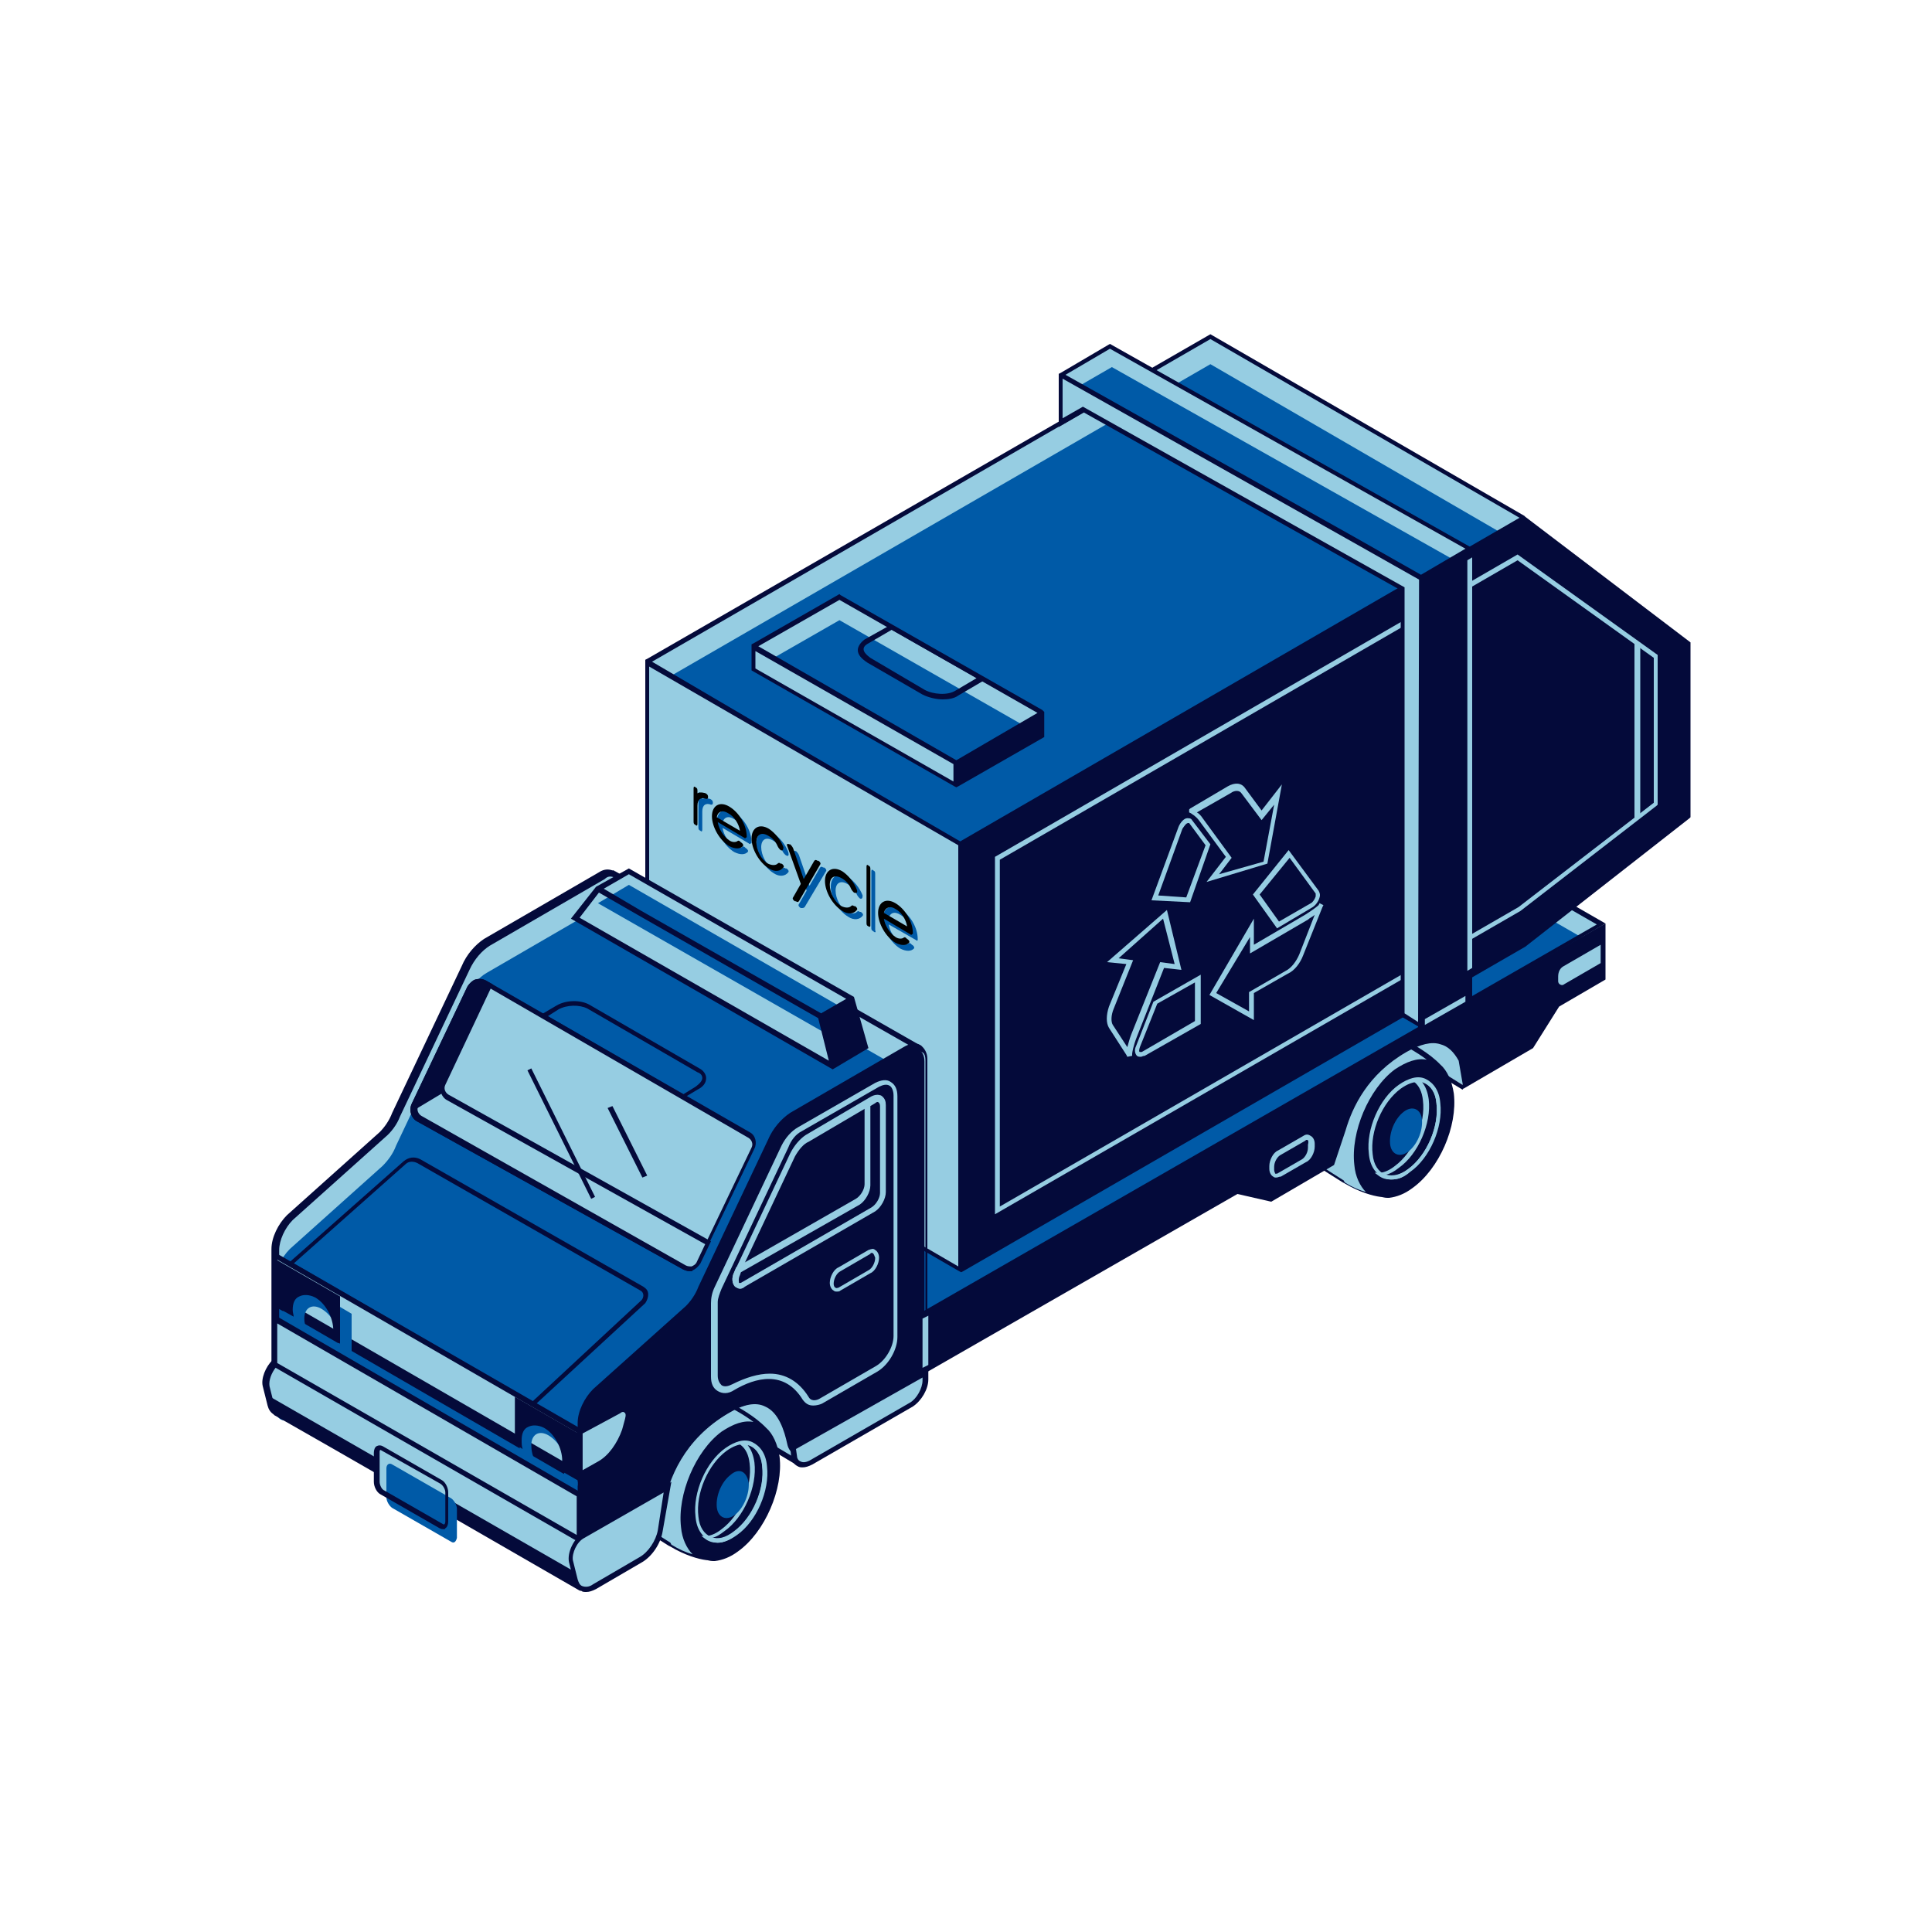 <?xml version="1.0" encoding="utf-8"?>
<!-- Generator: Adobe Illustrator 28.3.0, SVG Export Plug-In . SVG Version: 6.00 Build 0)  -->
<svg version="1.1" id="transportContainer" xmlns="http://www.w3.org/2000/svg" xmlns:xlink="http://www.w3.org/1999/xlink" x="0px"
	 y="0px" viewBox="0 0 200 200" style="enable-background:new 0 0 200 200;" xml:space="preserve">
<style type="text/css">
	.st0{fill:#96CDE2;}
	.st1{fill:#040A3A;}
	.st2{fill:#005AA7;}
</style>
<g id="XMLID_00000155140718001038522320000000545423258500962954_">
	<g id="XMLID_00000170998692744496063110000013767036442043982494_">
		<g id="XMLID_9238_">
			<g id="XMLID_00000127727220604058027190000008142864692881755551_">
				<g id="XMLID_9348_">
					<polygon class="st0" points="151.6,112.4 142.7,107.2 153.6,105.7 154.9,107.9 					"/>
				</g>
				<path id="XMLID_9349_" class="st1" d="M151.4,112.8l-9.6-5.8l11.9-1.6l1.5,2.4L151.4,112.8z M143.5,107.4l7.9,4.9l3.2-4.4
					l-1.1-1.8L143.5,107.4z"/>
			</g>
			<g id="XMLID_00000013905277580779912990000017162532566297168774_">
				<g id="XMLID_00000078015361263388222890000017203876258831584159_">
					<g id="XMLID_00000154405434121639121960000012319216248164347008_">
						<path class="st0" d="M143.6,123.9c0,0-2.1,0-4.4-1.4c-2.3-1.4-3.5-2.2-4.1-3c-0.7-0.9,3.6-8.3,3.6-8.3l3.1-4.9
							c0,0,4.9,1.7,7,4.1c2.2,2.3-2.7,8.8-2.7,8.8L143.6,123.9z"/>
					</g>
				</g>
				<g id="XMLID_8965_">
					<path id="XMLID_00000005952768272075303980000002227427464051128221_" class="st1" d="M150.5,113.2c-0.2-1.3-0.7-2.4-1.4-3l0,0
						c-2.2-2.3-6.9-4-7.1-4.1l-0.2-0.1l-3.2,5c-1,1.8-4.3,7.6-3.6,8.5s1.8,1.5,4,2.9l0.2,0.1c1.5,0.9,2.9,1.3,3.7,1.4
						c0.2,0,0.4,0.1,0.7,0.1h0.1l0,0l0,0h0.1l0,0c0.8-0.1,1.6-0.4,2.4-1C149,121,150.9,116.6,150.5,113.2z M139.1,122.2
						c-2.2-1.4-3.2-2-3.9-2.8c-0.4-0.5,1.6-4.5,3.6-8l3-4.8c0.7,0.3,3.8,1.5,5.9,3.1c-1-0.2-2.1,0.2-3.3,1c-2.7,2-4.6,6.5-4.2,9.9
						c0.1,1.2,0.6,2.2,1.2,2.8c-0.7-0.2-1.4-0.5-2.2-1L139.1,122.2z"/>
				</g>
				<g id="XMLID_8961_">
					<g id="XMLID_8962_">
						<g id="XMLID_00000178179294359678571870000009775460463063827089_">
							<path class="st0" d="M144,122.1c-0.3,0-0.6-0.1-0.8-0.2c-0.8-0.4-1.4-1.2-1.5-2.5c-0.3-2.5,1.1-5.7,3.1-7.1
								c1-0.7,2-1,2.8-0.6s1.4,1.2,1.5,2.5c0.3,2.5-1.1,5.7-3.1,7.1C145.3,121.9,144.7,122.1,144,122.1z M146.8,112
								c-0.5,0-1.1,0.2-1.8,0.7c-1.9,1.4-3.2,4.4-2.9,6.8c0.1,1.1,0.6,1.8,1.3,2.1c0.7,0.3,1.5,0.1,2.4-0.6c1.9-1.4,3.2-4.4,2.9-6.8
								c-0.1-1.1-0.6-1.8-1.3-2.1C147.2,112,147,112,146.8,112z"/>
						</g>
					</g>
				</g>
				<g id="XMLID_8957_">
					<g id="XMLID_8958_">
						<g id="XMLID_00000132087692231893446300000001685372641451284896_">
							<path class="st0" d="M144,122.1c-0.5,0-0.9-0.1-1.3-0.4l-0.4-0.3h0.5c0.5,0,1.1-0.3,1.6-0.7c1.9-1.4,3.2-4.4,2.9-6.8
								c-0.1-0.9-0.4-1.5-0.9-1.9l-0.4-0.3l0.5-0.1c1.3-0.1,2.3,0.9,2.5,2.6c0.3,2.5-1.1,5.7-3.1,7.1
								C145.3,121.9,144.7,122.1,144,122.1z M143.5,121.6c0.7,0.2,1.5,0,2.3-0.6c1.9-1.4,3.2-4.4,2.9-6.8l0,0
								c-0.1-1.2-0.7-2-1.5-2.2c0.4,0.5,0.6,1.1,0.7,1.8c0.3,2.5-1.1,5.7-3.1,7.1C144.3,121.3,143.9,121.5,143.5,121.6z"/>
						</g>
					</g>
				</g>
				<g id="XMLID_00000139291601222272872060000012920674915870208177_">
					<g id="XMLID_00000116936886971894608670000006567930473670572181_">
						<path class="st2" d="M147.2,115.9c0.1,1.2-0.5,2.6-1.4,3.3c-0.9,0.7-1.8,0.3-1.9-0.8c-0.1-1.2,0.5-2.6,1.4-3.3
							C146.2,114.4,147.1,114.8,147.2,115.9z"/>
					</g>
				</g>
			</g>
			<g id="XMLID_8945_">
				<g id="XMLID_00000172417937465831828300000017260542196530335361_">
					<g id="XMLID_9340_">
						<polygon class="st0" points="165.9,95.8 91.4,138.6 53.9,117 128.5,74.2 						"/>
					</g>
					<g id="XMLID_9243_">
						<polygon class="st2" points="166.1,98.4 150.4,107.5 148.2,107.1 141.6,110.7 139,114 91.5,141.2 54,119.6 128.6,76.8 						
							"/>
					</g>
					<path id="XMLID_9341_" class="st1" d="M91.4,138.9l-38-21.9l0.4-0.2l74.7-42.9l0.1,0.1l37.6,21.6L91.4,138.9z M54.4,117
						l36.9,21.2l74-42.5l-36.9-21.2L54.4,117z"/>
				</g>
				<g id="XMLID_00000054946581995813706940000006826975945400753847_">
					<path id="XMLID_9336_" class="st1" d="M165.9,95.8L95.8,136v5.8l32.2-18.5l3.5,0.8l6.3-3.7l1.1-3.5c0.8-2.7,2.6-6,6.5-8.3
						c3.2-1.9,4.9-0.6,5.8,1.1l0.5,2.5l6.8-4l2.7-4.3l4.8-2.7v-5.4H165.9z"/>
					<path id="XMLID_9337_" class="st1" d="M95.5,142.3v-6.4l0.1-0.1l70.6-40.2v5.8l-4.8,2.8l-2.7,4.3l-7.2,4.2l-0.5-2.9
						c-0.5-0.9-1.1-1.5-1.9-1.7c-0.9-0.3-2.1,0-3.5,0.8c-4,2.3-5.6,5.7-6.3,8.1l-1.2,3.6l-6.5,3.8l-3.5-0.8L95.5,142.3z M96.1,136.2
						v5.1L128,123l3.5,0.8l6.2-3.6l1.1-3.4c0.7-2.5,2.5-6,6.6-8.4c1.5-0.9,2.8-1.2,3.9-0.8c0.9,0.3,1.7,1,2.2,2.1v0.1l0.4,2.1
						l6.4-3.8l2.7-4.3l4.7-2.7v-4.9L96.1,136.2z"/>
				</g>
			</g>
			<g id="XMLID_00000021099477579707828460000012395056863765014178_">
				<g id="XMLID_00000091000256046676553590000010889976034089265081_">
					<path class="st0" d="M165.9,99.8l-4,2.3c-0.4,0.3-1-0.1-1-0.6V101c0-0.5,0.3-1,0.8-1.3l4.2-2.4V99.8z"/>
				</g>
				<path id="XMLID_9221_" class="st1" d="M161.6,102.5c-0.2,0-0.3,0-0.5-0.1c-0.3-0.2-0.5-0.5-0.5-0.8v-0.5c0-0.6,0.3-1.2,0.9-1.6
					l4.6-2.7v3.2l-4.1,2.4C162,102.5,161.8,102.5,161.6,102.5z M165.7,97.8l-3.8,2.2c-0.4,0.2-0.6,0.6-0.6,1.1v0.5
					c0,0.1,0.1,0.3,0.2,0.3c0.1,0.1,0.3,0.1,0.4,0l3.8-2.2L165.7,97.8L165.7,97.8z"/>
			</g>
			<g id="XMLID_9237_">
				<g id="XMLID_9239_">
					<path class="st0" d="M132.1,121.9c-0.1,0-0.2,0-0.3-0.1c-0.2-0.1-0.4-0.4-0.4-0.8v-0.3c0-0.6,0.4-1.4,0.9-1.6l2.6-1.5
						c0.3-0.2,0.5-0.2,0.8,0c0.2,0.1,0.4,0.4,0.4,0.8v0.3c0,0.6-0.4,1.4-0.9,1.6l-2.6,1.5C132.4,121.8,132.3,121.9,132.1,121.9z
						 M135.3,118c-0.1,0-0.1,0-0.2,0.1l-2.6,1.5c-0.3,0.2-0.6,0.7-0.6,1.2v0.3c0,0.2,0.1,0.3,0.1,0.4c0.1,0,0.2,0,0.2,0l2.6-1.5
						c0.3-0.2,0.6-0.7,0.6-1.2v-0.3C135.5,118.1,135.4,118,135.3,118L135.3,118z"/>
				</g>
			</g>
		</g>
		<g id="XMLID_00000064339156104499427470000003097733692396626848_">
			<polygon id="XMLID_00000110447755726493216830000001073278369111712442_" class="st1" points="157.8,97.8 99.4,131.5 99.4,87.4 
				157.8,53.7 174.8,66.7 174.8,84.5 			"/>
			<g id="XMLID_13_">
				<g id="XMLID_15_">
					<g id="XMLID_20_">
						<g id="XMLID_00000137126817209076179590000009186995649643953812_">
							<path class="st0" d="M129.8,105.6l-4.6-2.6l4.6-7.9v2.7l5.3-3.1c0.8-0.5,1.3-0.9,1.4-1l0.1-0.2l0.4,0.2l-0.1,0.2l-2,5
								c-0.3,0.8-0.9,1.6-1.6,1.9l-3.5,2L129.8,105.6L129.8,105.6z M125.9,102.8l3.4,1.9v-2l3.8-2.2c0.6-0.3,1.1-1,1.4-1.7l1.6-4.1
								c-0.2,0.2-0.5,0.3-0.7,0.5l-6,3.5V97L125.9,102.8z"/>
						</g>
					</g>
					<g id="XMLID_14_">
						<g id="XMLID_00000106114342531668406980000014284542296151480731_">
							<path class="st0" d="M132.2,96.1l-2.5-3.5l3.7-4.6l3.1,4.2c0.1,0.2,0.2,0.4,0.1,0.7c-0.1,0.4-0.4,0.8-0.7,1L132.2,96.1z
								 M130.4,92.6l2,2.8l3.3-1.9c0.2-0.1,0.4-0.4,0.5-0.7c0-0.1,0-0.3,0-0.3l-2.7-3.7L130.4,92.6z"/>
						</g>
					</g>
				</g>
				<g id="XMLID_19_">
					<g id="XMLID_22_">
						<g id="XMLID_00000075147208741341800520000013853370616416589230_">
							<path class="st0" d="M116.7,109.4l-0.1-0.2l-1.8-2.8c-0.3-0.5-0.3-1.3,0-2.2l1.8-4.4l-2-0.2l6.2-5.4l1.5,6.2l-1.8-0.2
								l-2.8,7.1c-0.4,1-0.5,1.7-0.5,1.8v0.2L116.7,109.4z M115.8,99.2l1.5,0.2l-2,5c-0.3,0.7-0.3,1.4-0.1,1.7l1.5,2.3
								c0.1-0.3,0.2-0.8,0.4-1.3l3-7.5l1.5,0.2l-1.2-4.7L115.8,99.2z"/>
						</g>
					</g>
					<g id="XMLID_21_">
						<g id="XMLID_00000170966964823360625190000016920750451502695357_">
							<path class="st0" d="M118.1,109.4c-0.1,0-0.3,0-0.4-0.1c-0.2-0.2-0.3-0.6-0.1-1l1.8-4.6l4.9-2.8v5.1l-5.8,3.3
								C118.3,109.3,118.2,109.4,118.1,109.4z M119.8,103.9l-1.8,4.5c-0.1,0.3-0.1,0.5,0,0.5c0,0,0.1,0,0.2,0l5.5-3.2v-4
								L119.8,103.9z"/>
						</g>
					</g>
				</g>
				<g id="XMLID_23_">
					<g id="XMLID_25_">
						<g id="XMLID_00000097489814238505545020000014340247310390671015_">
							<path class="st0" d="M124.9,91.3l2-2.6l-2.8-3.8c-0.4-0.5-0.7-0.6-0.8-0.7l-0.2-0.1v-0.3l0.1-0.1l3.9-2.3
								c0.7-0.4,1.4-0.4,1.8,0.2l1.7,2.3l2.1-2.7l-1.5,8.2L124.9,91.3z M123.9,84.1c0.2,0.1,0.4,0.3,0.6,0.6l3,4.1l-1.3,1.7l4.6-1.3
								l1.1-5.9l-1.3,1.6l-2.1-2.8c-0.2-0.3-0.7-0.3-1.1,0L123.9,84.1z"/>
						</g>
					</g>
					<g id="XMLID_24_">
						<g id="XMLID_00000037657978621887193910000008342381182822719163_">
							<path class="st0" d="M123.2,93.4l-4-0.2l2.8-7.6c0.2-0.5,0.6-0.9,0.9-0.9c0.2,0,0.4,0,0.5,0.2l1.9,2.5L123.2,93.4z
								 M119.9,92.7l2.9,0.2l2-5.4l-1.7-2.3c0,0,0,0-0.1,0c-0.2,0-0.4,0.3-0.6,0.6L119.9,92.7z"/>
						</g>
					</g>
				</g>
			</g>
			<g id="XMLID_16_">
				<g id="XMLID_00000006698974160216907670000011774420371070442169_">
					<path class="st0" d="M103,125.7v-37l54.1-31.3l14.5,10.4v15.5l-0.1,0.1l-14.1,10.9L103,125.7z M103.5,89v35.9l53.7-31l14-10.8
						v-15L157.1,58L103.5,89z"/>
				</g>
			</g>
			<g id="XMLID_00000166673303800694401590000005816149046026646935_">
				<polygon class="st0" points="99.4,87.4 67,68.5 67,112.7 99.4,131.5 				"/>
			</g>
			<g id="XMLID_40_">
				<g id="XMLID_00000098903936488296345050000003734084959774940809_">
					<polygon class="st0" points="125.3,34.8 157.8,53.7 99.4,87.4 67,68.5 					"/>
				</g>
				<g id="XMLID_00000005950562938171921280000006442338797510028969_">
					<polygon class="st2" points="69.4,70 99.4,87.4 155.3,55.1 125.3,37.7 					"/>
				</g>
				<path id="XMLID_00000044165926032994219760000010670910207607677059_" class="st1" d="M157.9,53.5l-0.1-0.1l-32.5-18.8L67,68.2
					l-0.2,0.1v0.3v44.2l32.5,18.8l0.2,0.1l0.2-0.1L157.9,98l17-13.3l0.1-0.1V66.5L157.9,53.5z M67.5,68.5l57.8-33.4l32,18.5
					L99.4,87.1L79.6,75.6L67.5,68.5z M67.2,112.5V69l32,18.5v43.6L67.2,112.5z M174.5,84.4l-16.9,13.2l-58,33.5V87.5L157.8,54
					l16.8,12.8v17.6H174.5z"/>
			</g>
			<g id="XMLID_00000094575648998310589730000007136590168469813398_">
				<polygon id="XMLID_00000093161758904201137670000007767151510139767687_" class="st1" points="152.2,103.3 147.1,106.2 
					147.1,59.8 152.2,56.9 				"/>
				<path id="XMLID_00000138550714318945705180000004637504781156505754_" class="st1" d="M146.8,106.7v-47l5.6-3.2v47L146.8,106.7z
					 M147.3,60v45.8l4.6-2.7V57.3L147.3,60z"/>
			</g>
			<g id="XMLID_00000106833000280271228470000003217559731993498530_">
				<polygon class="st0" points="109.8,38.9 147.1,59.8 152.2,56.9 114.9,35.9 				"/>
			</g>
			<g id="XMLID_00000115508982386695748840000009223347979143938993_">
				<polygon class="st2" points="109.9,41 147.2,62 147.1,59.8 150.4,57.9 115.1,38 				"/>
			</g>
			<g id="XMLID_46_">
				<g id="XMLID_00000048474168951296757790000017166153542981844101_">
					<polygon class="st0" points="109.8,43.8 109.8,38.9 147.1,59.8 147.1,106.2 145.1,105.1 145.1,61 112.1,42.5 					"/>
				</g>
				<path id="XMLID_00000118399605384335905480000016625632421862765232_" class="st1" d="M152.7,56.9l-37.8-21.3l-5.1,3l-0.2,0.1
					V39v5.2l2.6-1.5L145,61.1v44.1l2.4,1.4V60L152.7,56.9z M110.3,38.8l4.6-2.7l36.8,20.7l-4.6,2.7l-6.7-3.8L110.3,38.8z
					 M146.8,105.8l-1.4-0.9V60.8l-33.3-18.7l-2.1,1.2v-4.1l30,16.9l6.9,3.9L146.8,105.8L146.8,105.8z"/>
			</g>
			<g id="XMLID_00000116925048402079974440000002624847518579369648_">
				<polygon class="st0" points="99,78.9 78,66.9 86.9,61.8 107.9,73.8 				"/>
			</g>
			<g id="XMLID_41_">
				<polygon class="st2" points="99,81.3 78,69.3 86.9,64.2 107.9,76.2 				"/>
			</g>
			<g id="XMLID_00000087408740533948517190000002641328714996664230_">
				<polygon class="st0" points="78,66.9 78,69.3 99,81.3 99,78.9 				"/>
			</g>
			<path id="XMLID_00000054948545113201821330000011791604760840878778_" class="st1" d="M107.9,73.5L87,61.6l-0.1-0.1L78,66.6
				l-0.2,0.1V67v2.4l21,12l0.2,0.1l0.2-0.1l8.9-5.1V74v-0.3L107.9,73.5z M98.7,80.9L78.2,69.2v-1.8l20.5,11.7V80.9z M78.5,66.9
				l8.4-4.8l20.5,11.7L99,78.7L78.5,66.9z"/>
			<g id="XMLID_00000099652502886752667750000013979236220533528192_">
				<g id="XMLID_00000101074271601093750200000000025127708596161440_">
					<polygon class="st0" points="152.4,100.2 151.9,100.5 151.9,58 152.4,57.7 					"/>
				</g>
			</g>
			<g id="XMLID_17_">
				<g id="XMLID_26_">
					<polygon class="st0" points="147.5,106.1 147.5,105.5 151.7,103.1 151.7,103.7 					"/>
				</g>
			</g>
			<g id="XMLID_00000011013370112714013480000006499277594813689756_">
				<g id="XMLID_42_">
					<g id="XMLID_00000021828339377062409780000004915791515030697631_">
						<path class="st2" d="M72.6,82.8c0.2-0.2,0.5-0.2,0.9-0.1c0.2,0.1,0.3,0.2,0.3,0.4l0,0c0,0.2-0.1,0.2-0.2,0.2
							c-0.5-0.2-0.9,0-0.9,0.7v1.9c0,0.2-0.1,0.2-0.2,0.1l0,0c-0.2-0.1-0.2-0.2-0.2-0.4v-3.4c0-0.2,0.1-0.2,0.2-0.1l0,0
							c0.2,0.1,0.2,0.2,0.2,0.4v0.3H72.6z"/>
					</g>
					<g id="XMLID_00000050654733773894081110000000156063209807684228_">
						<path class="st2" d="M77.7,87.3c0,0.1-0.1,0.1-0.2,0l-2.7-1.6c0.1,0.7,0.6,1.5,1.2,1.9c0.3,0.2,0.6,0.2,0.8,0.1
							c0.1-0.1,0.2-0.1,0.3,0l0.1,0.1c0.2,0.1,0.3,0.3,0.2,0.4c-0.3,0.3-0.8,0.3-1.4,0c-1-0.6-1.8-2-1.8-3.1s0.8-1.6,1.8-1
							s1.8,1.9,1.8,3.1v0.1H77.7z M74.8,85.2l2.4,1.4c-0.1-0.7-0.6-1.5-1.2-1.8C75.4,84.4,74.9,84.6,74.8,85.2z"/>
					</g>
					<g id="XMLID_00000039823626722440537980000002493115295430159803_">
						<path class="st2" d="M81.3,88.5c-0.1-0.1-0.2-0.2-0.3-0.4c-0.2-0.5-0.6-0.9-1-1.1c-0.7-0.4-1.2-0.1-1.2,0.7
							c0,0.8,0.5,1.8,1.2,2.2c0.4,0.2,0.8,0.2,1,0c0.1-0.1,0.2-0.1,0.3,0h0.1c0.2,0.1,0.3,0.3,0.2,0.4c-0.3,0.4-0.9,0.5-1.5,0.1
							c-1-0.6-1.8-2-1.8-3.1s0.8-1.6,1.8-1c0.6,0.4,1.2,1.1,1.5,1.9C81.7,88.6,81.6,88.7,81.3,88.5L81.3,88.5z"/>
					</g>
					<g id="XMLID_00000123442992532598284760000000613918921668806842_">
						<path class="st2" d="M83.3,93.9C83.2,94,83.1,94,83,94h-0.1c-0.2-0.1-0.3-0.3-0.2-0.4l0.8-1.4l-1.4-3.9
							c-0.1-0.2,0-0.3,0.2-0.2h0.1c0.1,0.1,0.2,0.2,0.3,0.4l1.1,3.2l1.1-1.9c0.1-0.1,0.2-0.1,0.3,0h0.1c0.2,0.1,0.3,0.3,0.2,0.4
							L83.3,93.9z"/>
					</g>
					<g id="XMLID_00000170247456221348464930000000150959045467025059_">
						<path class="st2" d="M89,93c-0.1-0.1-0.2-0.2-0.3-0.4c-0.2-0.5-0.6-0.9-1-1.1c-0.7-0.4-1.2-0.1-1.2,0.7c0,0.8,0.5,1.8,1.2,2.2
							c0.4,0.2,0.8,0.2,1,0c0.1-0.1,0.2-0.1,0.3,0h0.1c0.2,0.1,0.3,0.3,0.2,0.4c-0.3,0.4-0.9,0.5-1.5,0.1c-1-0.6-1.8-2-1.8-3.1
							s0.8-1.6,1.8-1c0.6,0.4,1.2,1.1,1.5,1.9C89.3,93,89.2,93.1,89,93L89,93z"/>
					</g>
					<g id="XMLID_00000071532428185445227950000007405611240375655562_">
						<path class="st2" d="M90.4,96.4c-0.2-0.1-0.2-0.2-0.2-0.4v-5.8c0-0.2,0.1-0.2,0.2-0.1l0,0c0.2,0.1,0.2,0.2,0.2,0.4v5.8
							C90.7,96.5,90.6,96.6,90.4,96.4L90.4,96.4z"/>
					</g>
					<g id="XMLID_00000029033513011879703570000018366668573737483671_">
						<path class="st2" d="M95,97.3c0,0.1-0.1,0.1-0.2,0L92,95.7c0.1,0.7,0.6,1.5,1.2,1.9c0.3,0.2,0.6,0.2,0.8,0.1
							c0.1-0.1,0.2-0.1,0.3,0l0.1,0.1c0.2,0.1,0.3,0.3,0.2,0.4c-0.3,0.3-0.8,0.3-1.4,0c-1-0.6-1.8-2-1.8-3.1s0.8-1.6,1.8-1
							S95,96,95,97.2V97.3z M92,95.1l2.4,1.4c-0.1-0.7-0.6-1.5-1.2-1.8C92.6,94.3,92.1,94.5,92,95.1z"/>
					</g>
				</g>
				<g id="XMLID_45_">
					<path id="XMLID_27_" d="M72.1,82.2c0.2-0.2,0.5-0.2,0.9-0.1c0.2,0.1,0.3,0.2,0.3,0.4l0,0c0,0.2-0.1,0.2-0.2,0.2
						c-0.5-0.2-0.9,0-0.9,0.7v1.9c0,0.2-0.1,0.2-0.2,0.1l0,0c-0.2-0.1-0.2-0.2-0.2-0.4v-3.4c0-0.2,0.1-0.2,0.2-0.1l0,0
						c0.2,0.1,0.2,0.2,0.2,0.4v0.3H72.1z"/>
					<path id="XMLID_29_" d="M77.2,86.7c0,0.1-0.1,0.1-0.2,0l-2.7-1.6c0.1,0.7,0.6,1.5,1.2,1.9c0.3,0.2,0.6,0.2,0.8,0.1
						c0.1-0.1,0.2-0.1,0.3,0l0.1,0.1c0.2,0.1,0.3,0.3,0.2,0.4c-0.3,0.3-0.8,0.3-1.4,0c-1-0.6-1.8-2-1.8-3.1s0.8-1.6,1.8-1
						s1.8,1.9,1.8,3.1v0.1H77.2z M74.2,84.6l2.4,1.4c-0.1-0.7-0.6-1.5-1.2-1.8C74.8,83.8,74.3,84,74.2,84.6z"/>
					<path id="XMLID_32_" d="M80.8,88c-0.1-0.1-0.2-0.2-0.3-0.4c-0.2-0.5-0.6-0.9-1-1.1c-0.7-0.4-1.2-0.1-1.2,0.7
						c0,0.8,0.5,1.8,1.2,2.2c0.4,0.2,0.8,0.2,1,0c0.1-0.1,0.2-0.1,0.3,0h0.1c0.2,0.1,0.3,0.3,0.2,0.4c-0.3,0.4-0.9,0.5-1.5,0.1
						c-1-0.6-1.8-2-1.8-3.1s0.8-1.6,1.8-1c0.6,0.4,1.2,1.1,1.5,1.9C81.1,88,81,88.1,80.8,88L80.8,88z"/>
					<path id="XMLID_34_" d="M82.7,93.3c-0.1,0.1-0.2,0.1-0.3,0h-0.1c-0.2-0.1-0.3-0.3-0.2-0.4l0.8-1.4l-1.4-3.9
						c-0.1-0.2,0-0.3,0.2-0.2h0.1c0.1,0.1,0.2,0.2,0.3,0.4l1.1,3.2l1.1-1.9c0.1-0.1,0.2-0.1,0.3,0h0.1c0.2,0.1,0.3,0.3,0.2,0.4
						L82.7,93.3z"/>
					<path id="XMLID_36_" d="M88.4,92.4c-0.1-0.1-0.2-0.2-0.3-0.4c-0.2-0.5-0.6-0.9-1-1.1c-0.7-0.4-1.2-0.1-1.2,0.7
						c0,0.8,0.5,1.8,1.2,2.2c0.4,0.2,0.8,0.2,1,0c0.1-0.1,0.2-0.1,0.3,0h0.1c0.2,0.1,0.3,0.3,0.2,0.4c-0.3,0.4-0.9,0.5-1.5,0.1
						c-1-0.6-1.8-2-1.8-3.1s0.8-1.6,1.8-1c0.6,0.4,1.2,1.1,1.5,1.9C88.8,92.4,88.7,92.5,88.4,92.4L88.4,92.4z"/>
					<path id="XMLID_38_" d="M89.9,95.9c-0.2-0.1-0.2-0.2-0.2-0.4v-5.8c0-0.2,0.1-0.2,0.2-0.1l0,0c0.2,0.1,0.2,0.2,0.2,0.4v5.8
						C90.1,95.9,90.1,96,89.9,95.9L89.9,95.9z"/>
					<path id="XMLID_48_" d="M94.4,96.7c0,0.1-0.1,0.1-0.2,0l-2.7-1.6c0.1,0.7,0.6,1.5,1.2,1.9c0.3,0.2,0.6,0.2,0.8,0.1
						c0.1-0.1,0.2-0.1,0.3,0l0.1,0.1c0.2,0.1,0.3,0.3,0.2,0.4c-0.3,0.3-0.8,0.3-1.4,0c-1-0.6-1.8-2-1.8-3.1s0.8-1.6,1.8-1
						s1.8,1.9,1.8,3.1v0.1H94.4z M91.5,94.5l2.4,1.4c-0.1-0.7-0.6-1.5-1.2-1.8C92.1,93.7,91.6,94,91.5,94.5z"/>
				</g>
			</g>
			<g id="XMLID_00000156576126811912074760000004212861973397858237_">
				<path id="XMLID_00000030461570969666058380000003684737704743617719_" class="st1" d="M97.6,72.4c-0.7,0-1.5-0.2-2.1-0.5
					l-5.7-3.3c-0.6-0.4-1-0.8-1-1.3c0-0.4,0.3-0.8,0.7-1.1l2.5-1.4c0.1-0.1,0.3-0.1,0.5,0l9.6,5.5L99.2,72
					C98.8,72.3,98.2,72.4,97.6,72.4z M92.3,65.2l-2.4,1.4c-0.2,0.1-0.5,0.3-0.5,0.6c0,0.3,0.3,0.6,0.7,0.9l5.6,3.3
					c0.9,0.5,2.4,0.6,3.2,0.1l2.2-1.3L92.3,65.2z"/>
			</g>
			<g id="XMLID_00000039828461229765631660000012626702700834510244_">
				<g id="XMLID_00000009570516876169894370000008727723885662676113_">
					<polygon class="st0" points="169.8,84.6 169.2,85 169.2,66.3 169.8,66.7 					"/>
				</g>
			</g>
		</g>
		<g id="XMLID_00000011751097715155917450000013160055266409836728_">
			<g id="XMLID_00000091713763965846439410000007285259723362743185_">
				<g id="XMLID_18_">
					<g id="XMLID_00000006695245113783062990000016108945616855066559_">
						<g id="XMLID_00000180336277151985623480000013160870594071162259_">
							<g id="XMLID_9344_">
								<polygon class="st0" points="82.6,151.5 70,143.9 84.5,142 84.5,149.2 								"/>
							</g>
							<path id="XMLID_9345_" class="st1" d="M82.7,151.8l-13.5-8.1l15.6-2v7.6L82.7,151.8z M70.8,144.1l11.8,7l1.7-2v-6.8
								L70.8,144.1z"/>
						</g>
						<g id="XMLID_8893_">
							<g id="XMLID_8906_">
								<g id="XMLID_00000145743907508751068260000017130888116472419235_">
									<path class="st0" d="M73.9,161.5c0,0-2.1,0-4.4-1.4s-3.5-2.2-4.1-3c-0.7-0.9,3.6-8.3,3.6-8.3l3.1-4.9c0,0,4.9,1.7,7,4.1
										c2.2,2.3-2.7,8.8-2.7,8.8L73.9,161.5z"/>
								</g>
							</g>
							<g id="XMLID_8903_">
								<path id="XMLID_00000170266260210368241630000005574299565251005874_" class="st1" d="M80.7,150.8c-0.2-1.3-0.7-2.4-1.4-3
									l0,0c-2.2-2.3-6.9-4-7.1-4.1l-0.2-0.1l-3.2,5c-1,1.8-4.3,7.6-3.6,8.5c0.7,0.9,1.8,1.5,4,2.9l0.2,0.1
									c1.5,0.9,2.9,1.3,3.7,1.4c0.2,0,0.4,0.1,0.7,0.1h0.1l0,0l0,0H74l0,0c0.8-0.1,1.6-0.4,2.4-1
									C79.2,158.6,81.1,154.1,80.7,150.8z M69.4,159.7c-2.2-1.4-3.2-2-3.9-2.8c-0.4-0.5,1.6-4.5,3.6-8l3-4.8
									c0.7,0.3,3.8,1.5,5.9,3.1c-1-0.2-2.1,0.2-3.3,1c-2.7,2-4.6,6.5-4.2,9.9c0.1,1.2,0.6,2.2,1.2,2.8c-0.7-0.2-1.4-0.5-2.2-1
									L69.4,159.7z"/>
							</g>
							<g id="XMLID_00000020386901296774508580000017338345307710580643_">
								<g id="XMLID_00000152230564825096645880000016550494779673341323_">
									<g id="XMLID_00000160869025714624851010000016181838239407515778_">
										<path class="st0" d="M74.3,159.7c-0.3,0-0.6-0.1-0.8-0.2c-0.8-0.4-1.4-1.2-1.5-2.5c-0.3-2.5,1.1-5.7,3.1-7.1
											c1-0.7,2-1,2.8-0.6s1.4,1.2,1.5,2.5c0.3,2.5-1.1,5.7-3.1,7.1C75.6,159.4,74.9,159.7,74.3,159.7z M77,149.5
											c-0.5,0-1.1,0.2-1.8,0.7c-1.9,1.4-3.2,4.4-2.9,6.8c0.1,1.1,0.6,1.8,1.3,2.1c0.7,0.3,1.5,0.1,2.4-0.6
											c1.9-1.4,3.2-4.4,2.9-6.8c-0.1-1.1-0.6-1.8-1.3-2.1C77.5,149.6,77.3,149.5,77,149.5z"/>
									</g>
								</g>
							</g>
							<g id="XMLID_8895_">
								<g id="XMLID_00000013172248091442361130000001701991135818302871_">
									<g id="XMLID_00000142154094683155277200000011170594856065932697_">
										<path class="st0" d="M74.3,159.7c-0.5,0-0.9-0.1-1.3-0.4l-0.4-0.3h0.5c0.5,0,1.1-0.3,1.6-0.7c1.9-1.4,3.2-4.4,2.9-6.8
											c-0.1-0.9-0.4-1.5-0.9-1.9l-0.4-0.3l0.5-0.1c1.3-0.1,2.3,0.9,2.5,2.6c0.3,2.5-1.1,5.7-3.1,7.1
											C75.6,159.4,74.9,159.7,74.3,159.7z M73.7,159.2c0.7,0.2,1.5,0,2.3-0.6c1.9-1.4,3.2-4.4,2.9-6.8l0,0
											c-0.1-1.2-0.7-2-1.5-2.2c0.4,0.5,0.6,1.1,0.7,1.8c0.3,2.5-1.1,5.7-3.1,7.1C74.6,158.8,74.2,159.1,73.7,159.2z"/>
									</g>
								</g>
							</g>
							<g id="XMLID_8894_">
								<g id="XMLID_00000084494541815109442680000016806248813436952464_">
									<path class="st2" d="M77.5,153.5c0.1,1.1-0.5,2.6-1.4,3.3s-1.8,0.3-1.9-0.8c-0.1-1.2,0.5-2.6,1.4-3.3
										C76.5,151.9,77.3,152.3,77.5,153.5z"/>
								</g>
							</g>
						</g>
						<g id="XMLID_8923_">
							<g id="XMLID_9308_">
								<path class="st0" d="M63.7,90.6C63.7,90.6,63.6,90.6,63.7,90.6L63.7,90.6l-0.2-0.1c-0.3-0.1-0.7-0.1-1.2,0.2l-11.9,6.9
									c-0.9,0.5-1.7,1.5-2.2,2.7L41,115.5c-0.3,0.8-0.8,1.5-1.4,2.1L30,126c-0.9,0.9-1.5,2.2-1.5,3.3v13.1c0,1.2,0.8,1.7,1.9,1.1
									l1.1-0.6L60,159.3l5-1.6l5-13.7l25.1-35.4L63.7,90.6z"/>
							</g>
							<g id="XMLID_00000165916113812273521140000002523768981430622611_">
								<path class="st2" d="M63.7,93.7C63.7,93.7,63.6,93.7,63.7,93.7L63.7,93.7l-0.2-0.1c-0.3-0.1-0.7-0.1-1.2,0.2l-11.9,6.9
									c-0.9,0.5-1.7,1.5-2.2,2.7L41,118.6c-0.3,0.8-0.8,1.5-1.4,2.1l-9.6,8.6c-0.9,0.9-1.5,2.2-1.5,3.3v13.1
									c0,1.2,0.8,1.7,1.9,1.1l1.1-0.6L60,162.4l5-1.6l5-13.7l25.1-35.4L63.7,93.7z"/>
							</g>
							<path id="XMLID_9309_" class="st1" d="M60,159.6l-28.6-16.4l-1,0.6c-0.6,0.3-1.2,0.4-1.6,0.1c-0.4-0.3-0.7-0.8-0.7-1.5v-13.1
								c0-1.2,0.7-2.6,1.6-3.5l9.6-8.6c0.5-0.5,1-1.2,1.3-2l7.2-15.2c0.5-1.2,1.4-2.2,2.3-2.8L62,90.3c0.6-0.4,1.1-0.3,1.4-0.2h0.1
								c0.1,0,0.1,0.1,0.2,0.1l31.7,18.1L70.2,144l-5,13.8L60,159.6z M31.4,142.5L60.1,159l4.7-1.6l5-13.7l25-35.1L63.6,90.8
								c0,0,0,0-0.1,0l0,0c-0.3-0.1-0.6-0.1-0.9,0.2l-11.9,6.9c-0.8,0.5-1.6,1.4-2.1,2.5l-7.2,15.2c-0.3,0.8-0.9,1.6-1.5,2.1
								l-9.6,8.6c-0.8,0.8-1.4,2.1-1.4,3.1v13.1c0,0.5,0.1,0.8,0.4,1s0.6,0.1,1.1-0.1L31.4,142.5z"/>
						</g>
						<g id="XMLID_8589_">
							<path id="XMLID_9304_" class="st1" d="M60,147.4v13.1c0,1.2,0.8,1.7,1.9,1.1l4.9-2.8c0.9-0.5,1.6-1.6,1.8-2.7
								c0.5-2.9,2.1-7.2,6.9-9.9c4.6-2.7,6.1,1.1,6.5,3.5c0.2,1,1,1.3,1.9,0.7l9.5-4.4c1.3-0.7,2.3-2.5,2.3-4v-32.1
								c0-1.2-0.8-1.6-1.8-1.1L82,115.7c-0.9,0.5-1.7,1.5-2.2,2.7l-7.2,15.2c-0.3,0.8-0.8,1.5-1.4,2.1l-9.6,8.6
								C60.7,144.9,60,146.3,60,147.4z"/>
							<path id="XMLID_9305_" class="st1" d="M61.1,162.1c-0.2,0-0.4-0.1-0.6-0.2c-0.4-0.3-0.7-0.8-0.7-1.5v-13.1
								c0-1.2,0.7-2.6,1.6-3.5l9.6-8.6c0.5-0.5,1-1.2,1.3-2l7.2-15.2c0.5-1.2,1.4-2.2,2.3-2.8l11.9-6.9c0.6-0.3,1.1-0.4,1.6-0.1
								c0.4,0.3,0.7,0.8,0.7,1.4v32.1c0,1.6-1.1,3.5-2.5,4.3l-9.6,4.4c-0.6,0.3-1.1,0.4-1.6,0.2c-0.4-0.2-0.7-0.6-0.8-1.1
								c-0.3-1.4-0.9-3.3-2.3-3.9c-1-0.5-2.3-0.2-3.8,0.7c-4.6,2.7-6.2,6.8-6.7,9.7c-0.2,1.2-1,2.4-1.9,2.9l-4.9,2.8
								C61.7,162,61.4,162.1,61.1,162.1z M94.8,108.7c-0.2,0-0.4,0.1-0.7,0.2l-11.9,6.9c-0.8,0.5-1.6,1.4-2.1,2.5l-7.2,15.2
								c-0.3,0.8-0.9,1.6-1.5,2.1l-9.6,8.6c-0.8,0.8-1.4,2.1-1.4,3.1v13.1c0,0.5,0.1,0.8,0.4,1c0.3,0.2,0.6,0.1,1.1-0.1l4.9-2.8
								c0.8-0.5,1.5-1.5,1.7-2.5c0.5-3.1,2.2-7.3,7-10.1c1.7-1,3.2-1.2,4.3-0.7c1.6,0.7,2.3,2.8,2.6,4.4c0,0.2,0.2,0.6,0.5,0.7
								c0.3,0.1,0.7,0.1,1.1-0.2l9.6-4.4c1.2-0.7,2.2-2.4,2.2-3.8v-32.1c0-0.5-0.1-0.8-0.4-0.9C95,108.7,94.9,108.7,94.8,108.7z"/>
						</g>
						<g id="XMLID_8908_">
							<g id="XMLID_9301_">
								<path class="st0" d="M84.2,145.5c-0.5,0-0.8-0.2-1.1-0.6c-1.9-3.1-4.9-2.3-7.1-1c-0.6,0.4-1.2,0.4-1.7,0.1
									c-0.5-0.3-0.7-0.8-0.7-1.5v-7.6c0-0.5,0.1-1.1,0.4-1.7l6.9-14.6c0.4-0.8,1-1.5,1.7-1.9l8-4.6c0.6-0.3,1.2-0.4,1.6-0.1
									c0.5,0.3,0.7,0.8,0.7,1.5v24.9c0,1.3-0.9,2.9-2.1,3.6l-5.7,3.3C84.9,145.4,84.5,145.5,84.2,145.5z M79.7,142.2
									c1.6,0,3,0.8,4,2.4c0.2,0.4,0.7,0.5,1.3,0.1l5.7-3.3c1-0.6,1.8-2,1.8-3.1v-24.9c0-0.5-0.2-0.9-0.4-1
									c-0.3-0.2-0.7-0.1-1.1,0.1l-8,4.6c-0.6,0.3-1.1,0.9-1.4,1.7l-6.9,14.6c-0.2,0.5-0.4,1-0.4,1.4v7.6c0,0.5,0.2,0.8,0.4,1
									c0.3,0.2,0.7,0.1,1.1-0.1C77.2,142.6,78.5,142.2,79.7,142.2z"/>
							</g>
						</g>
						<g id="XMLID_00000015332119782951962130000000979926481338902415_">
							<g id="XMLID_9297_">
								<path class="st0" d="M76.6,133.4c-0.2,0-0.3-0.1-0.5-0.2c-0.3-0.3-0.4-0.9-0.1-1.5l5.8-12.3c0.4-0.8,1-1.5,1.6-1.9l6.8-4
									c0.4-0.2,0.7-0.2,1-0.1c0.3,0.2,0.4,0.5,0.4,0.9v9c0,0.7-0.5,1.6-1.1,2L77,133.1C76.9,133.4,76.7,133.4,76.6,133.4z
									 M82.3,119.7L76.5,132c-0.2,0.4-0.1,0.7-0.1,0.8c0.1,0.1,0.3,0,0.3,0l13.5-7.8c0.5-0.3,0.9-1,0.9-1.5v-9
									c0-0.2-0.1-0.4-0.2-0.4c-0.1-0.1-0.3,0-0.4,0.1l-6.8,4C83.2,118.4,82.7,119,82.3,119.7L82.3,119.7z"/>
							</g>
						</g>
						<g id="XMLID_8927_">
							<g id="XMLID_9293_">
								<path class="st0" d="M76.6,133.4c-0.2,0-0.3-0.1-0.5-0.2c-0.3-0.3-0.4-0.9-0.1-1.5l0.2-0.5l12.4-7.1c0.5-0.3,0.9-1,0.9-1.5
									v-8.5l0.8-0.5c0.4-0.2,0.7-0.2,1-0.1c0.3,0.2,0.4,0.5,0.4,0.9v9c0,0.7-0.5,1.6-1.1,2l-13.5,7.8
									C76.9,133.4,76.7,133.4,76.6,133.4z M76.7,131.7l-0.1,0.3c-0.2,0.4-0.1,0.7-0.1,0.8c0.1,0.1,0.3,0,0.3,0l13.5-7.8
									c0.5-0.3,0.9-1,0.9-1.5v-9c0-0.2-0.1-0.4-0.2-0.4c-0.1-0.1-0.3,0-0.4,0.1l-0.5,0.3v8.2c0,0.7-0.5,1.6-1.1,2L76.7,131.7z"/>
							</g>
						</g>
						<g id="XMLID_8907_">
							<g id="XMLID_9289_">
								<path class="st0" d="M86.6,133.7c-0.1,0-0.2,0-0.3-0.1c-0.2-0.1-0.4-0.4-0.4-0.8c0-0.6,0.4-1.4,0.9-1.6l3.1-1.8
									c0.3-0.1,0.5-0.2,0.7,0c0.2,0.1,0.4,0.4,0.4,0.8c0,0.6-0.4,1.4-0.9,1.6l-3.1,1.8C86.9,133.7,86.8,133.7,86.6,133.7z
									 M90.3,129.7c-0.1,0-0.2,0-0.2,0.1l-3.1,1.8c-0.4,0.2-0.7,0.8-0.7,1.3c0,0.2,0.1,0.4,0.2,0.4c0.1,0.1,0.2,0,0.3,0l3.1-1.8
									c0.4-0.2,0.7-0.8,0.7-1.3C90.5,130,90.5,129.8,90.3,129.7C90.4,129.7,90.3,129.7,90.3,129.7z"/>
							</g>
						</g>
						<g id="XMLID_8910_">
							<g id="XMLID_9280_">
								<path class="st0" d="M82.1,149.9l0.1,0.9c0.2,0.8,0.9,1.1,1.7,0.6l10.4-6c0.8-0.5,1.5-1.6,1.5-2.5V142L82.1,149.9z"/>
							</g>
							<path id="XMLID_9281_" class="st1" d="M83.1,151.9c-0.2,0-0.3,0-0.5-0.1c-0.4-0.2-0.6-0.5-0.7-1l-0.1-1.1l14.3-8.2v1.3
								c0,1-0.7,2.2-1.6,2.8l-10.4,6C83.7,151.8,83.4,151.9,83.1,151.9z M82.4,150l0.1,0.7c0,0.2,0.1,0.5,0.4,0.6
								c0.2,0.1,0.5,0.1,0.9-0.1l10.4-6c0.7-0.4,1.3-1.5,1.3-2.3v-0.3L82.4,150z"/>
						</g>
						<g id="XMLID_8911_">
							<g id="XMLID_9276_">
								<path class="st0" d="M60,148.2l4-2.3c0.7-0.4,1.1,0.1,0.9,1l-0.3,1.1c-0.4,1.5-1.5,2.8-2.6,3.5l-2,1.1V148.2z"/>
							</g>
							<path id="XMLID_9277_" class="st1" d="M59.8,153.1V148l4.2-2.4c0.4-0.2,0.7-0.2,1,0c0.3,0.3,0.4,0.7,0.2,1.3l-0.3,1.1
								c-0.5,1.5-1.5,3-2.7,3.6L59.8,153.1z M60.3,148.4v3.8l1.6-0.9c1.1-0.6,2-1.9,2.5-3.3l0.3-1.1c0.1-0.4,0.1-0.6-0.1-0.7
								c-0.1-0.1-0.3,0-0.4,0.1L60.3,148.4z"/>
						</g>
						<g id="XMLID_8921_">
							<g id="XMLID_9272_">
								<path class="st0" d="M60,164.4l1.3-1.8l-1.3-3.2l-26.5-15.2l0,0l-5.1-2.9c-0.7,0.6-1.1,1.7-0.9,2.4l0.5,2
									c0.1,0.3,0.2,0.6,0.5,0.7l-0.1-0.1l0.2,0.1C28.6,146.3,60,164.4,60,164.4z"/>
							</g>
							<path id="XMLID_9273_" class="st1" d="M60.1,164.7l-0.2-0.1c-26.5-15.3-31.5-18.1-31.5-18.1l-0.1-0.1l0,0
								c-0.3-0.2-0.5-0.5-0.6-0.9l-0.5-2c-0.2-0.8,0.3-2,1-2.7l0.1-0.1l5.3,3l26.5,15.2l1.4,3.5L60.1,164.7z M28.6,146l0.2,0.1
								C29,146.2,57.5,162.5,60,164l1.1-1.5l-1.2-3l-31.3-18c-0.5,0.6-0.8,1.4-0.7,2l0.5,2C28.3,145.7,28.4,145.8,28.6,146z"/>
						</g>
						<g id="XMLID_8909_">
							<g id="XMLID_9268_">
								<path class="st0" d="M60.4,159l8.7-5l-0.8,4.6c-0.2,1.2-1,2.4-2,3l-4.8,2.8c-0.9,0.5-1.8,0.3-2-0.7l-0.5-2
									C58.9,160.8,59.5,159.5,60.4,159z"/>
							</g>
							<path id="XMLID_9269_" class="st1" d="M60.7,164.8c-0.2,0-0.4,0-0.5-0.1c-0.4-0.2-0.7-0.5-0.8-1l-0.5-2c-0.2-1,0.5-2.4,1.4-3
								l9.2-5.3l-0.9,5.1c-0.2,1.3-1.1,2.6-2.1,3.2l-4.8,2.8C61.3,164.7,61,164.8,60.7,164.8z M68.7,154.5l-8.2,4.7
								c-0.8,0.4-1.3,1.6-1.2,2.3l0.5,2c0.1,0.3,0.2,0.6,0.5,0.7c0.3,0.1,0.7,0.1,1.1-0.2l4.8-2.8c0.9-0.5,1.7-1.7,1.9-2.8
								L68.7,154.5z"/>
						</g>
						<g id="XMLID_8912_">
							<g id="XMLID_9264_">
								<path class="st0" d="M50.3,101.8l27.3,15.7c0.5,0.3,0.7,0.9,0.4,1.4l-5.7,11.9c-0.3,0.6-0.9,0.8-1.5,0.5L43.3,116
									c-0.5-0.3-0.7-0.9-0.4-1.4l5.8-12.2C49.1,101.7,49.8,101.5,50.3,101.8z"/>
							</g>
							<path id="XMLID_00000106138897324248646370000014789322481933245351_" class="st1" d="M71.4,131.6c-0.2,0-0.5-0.1-0.7-0.2
								l-27.5-15.3c-0.6-0.3-0.9-1.1-0.6-1.8l5.8-12.2c0.2-0.3,0.5-0.6,0.8-0.7c0.4-0.1,0.7-0.1,1.1,0.1l0,0l27.3,15.7
								c0.6,0.3,0.8,1.1,0.5,1.7l-5.7,11.9c-0.2,0.3-0.5,0.6-0.8,0.7C71.7,131.6,71.6,131.6,71.4,131.6z M49.8,101.9
								c-0.1,0-0.2,0-0.2,0c-0.2,0.1-0.4,0.2-0.5,0.4l-5.8,12.2c-0.2,0.4,0,0.8,0.3,1L71,131c0.2,0.1,0.4,0.1,0.6,0.1
								c0.2-0.1,0.4-0.2,0.5-0.4l5.7-11.9c0.2-0.4,0-0.8-0.3-1L50.2,102C50,101.9,49.9,101.9,49.8,101.9z"/>
						</g>
						<g id="XMLID_8926_">
							<g id="XMLID_9260_">
								<path class="st0" d="M46.4,113.6c-0.5-0.3-0.7-0.9-0.4-1.4l4.8-10.1l-0.5-0.3c-0.5-0.3-1.2-0.1-1.5,0.5L43,114.5
									c-0.2,0.5,0,1.1,0.4,1.4l27.5,15.3c0.5,0.3,1.2,0.1,1.5-0.5l1-2.1L46.4,113.6z"/>
							</g>
							<path id="XMLID_9261_" class="st1" d="M71.4,131.6c-0.2,0-0.5-0.1-0.7-0.2l-27.5-15.3c-0.6-0.3-0.9-1.1-0.6-1.8l5.8-12.2
								c0.2-0.3,0.5-0.6,0.8-0.7c0.4-0.1,0.7-0.1,1.1,0.1l0.7,0.4l-4.9,10.4c-0.2,0.4,0,0.8,0.3,1l27.2,15.2l-1.1,2.3
								c-0.2,0.3-0.5,0.6-0.8,0.7C71.7,131.6,71.6,131.6,71.4,131.6z M49.8,101.9c-0.1,0-0.2,0-0.2,0c-0.2,0.1-0.4,0.2-0.5,0.4
								l-5.8,12.2c-0.2,0.4,0,0.8,0.3,1L71,131c0.2,0.1,0.4,0.1,0.6,0.1c0.2-0.1,0.4-0.2,0.5-0.4l0.9-1.9l-26.7-14.9
								c-0.6-0.3-0.9-1.1-0.6-1.8l4.7-9.9l-0.3-0.1C50,101.9,49.9,101.9,49.8,101.9z"/>
						</g>
						<g id="XMLID_00000172436817585726425540000011260551850915216561_">
							<g id="XMLID_9256_">
								<polygon class="st0" points="60,148.2 28.5,130 28.5,134.4 60,152.6 								"/>
							</g>
							<path id="XMLID_9257_" class="st1" d="M60.3,153.7l-32.1-18.6v-5.6L60.3,148V153.7z M28.7,134.2l31,17.9v-3.8l-31-17.9V134.2
								z"/>
						</g>
						<g id="XMLID_8930_">
							<g id="XMLID_9233_">
								<path class="st2" d="M29.3,131.8v4.4l2.5,1.5c-0.2-0.4-0.3-0.8-0.3-1.2c0-1.1,0.8-1.6,1.8-1s1.8,1.9,1.8,3.1
									c0,0.4-0.1,0.7-0.3,0.9l1.6,0.9V136L29.3,131.8z"/>
							</g>
							<path id="XMLID_9253_" class="st1" d="M34.2,138.5l1,0.6v-4.9l-6.6-3.8v4.9l1.8,1c0-0.2-0.1-0.4-0.1-0.7
								c0-0.7,0.2-1.2,0.7-1.4c0.4-0.2,1-0.2,1.6,0.1c1.1,0.6,1.9,2.1,1.9,3.4C34.4,138,34.4,138.3,34.2,138.5z"/>
						</g>
						<g id="XMLID_8925_">
							<g id="XMLID_9234_">
								<path class="st2" d="M53.8,145.9v4.4l1.6,0.9c-0.3-0.5-0.4-1.1-0.4-1.6c0-1.1,0.8-1.6,1.8-1s1.8,1.9,1.8,3.1
									c0,0.5-0.2,0.9-0.4,1.1l1.6,1v-4.4L53.8,145.9z"/>
							</g>
							<path id="XMLID_9249_" class="st1" d="M57.8,152.1l2.1,1.2v-4.9l-6.6-3.8v4.9l0.8,0.5c-0.1-0.3-0.1-0.6-0.1-0.9
								c0-0.7,0.2-1.2,0.7-1.4c0.4-0.2,1-0.2,1.6,0.1c1.1,0.6,1.9,2.1,1.9,3.4C58.1,151.5,58,151.9,57.8,152.1z"/>
						</g>
						<g id="XMLID_8931_">
							<g id="XMLID_9240_">
								<polygon class="st0" points="85,105.3 61.9,92 65.1,90.2 88.2,103.4 								"/>
							</g>
							<g id="XMLID_9232_">
								<polygon class="st0" points="61.9,92 59.6,95.1 86.2,110.4 85,105.3 								"/>
							</g>
							<g id="XMLID_8928_">
								<polygon class="st2" points="85,106.7 61.9,93.5 65.1,91.6 88.2,104.9 								"/>
							</g>
							<polygon id="XMLID_9236_" class="st1" points="85,105.3 86.2,110.4 89.6,108.4 88.2,103.4 							"/>
							<g id="XMLID_8929_">
								<path id="XMLID_9322_" class="st1" d="M89.9,108.5l-1.5-5.3L65.1,89.9l-3.4,1.9l-2.6,3.3l27.1,15.6L89.9,108.5z M86.4,109.9
									l-1.1-4.5l2.7-1.6l1.3,4.4L86.4,109.9z M62.5,92l2.6-1.5l22.5,12.9l-2.6,1.5L66.4,94.3L62.5,92z M60,95l2-2.6l4,2.3
									l18.7,10.7l1.1,4.4L60,95z"/>
							</g>
						</g>
						<g id="XMLID_8942_">
							<g id="XMLID_9224_">
								<polygon class="st0" points="28.5,136.6 28.5,141.3 60,159.4 60,154.8 								"/>
							</g>
							<path id="XMLID_9225_" class="st1" d="M59.5,159.4l-31.3-18V136l32.1,18.6v4.3C60.3,159.4,59.9,159.6,59.5,159.4z
								 M28.7,141.1l31,17.8v-4l-31-17.9V141.1z"/>
						</g>
						<polygon id="XMLID_00000100383941419634739540000006781678522961086100_" class="st1" points="42.9,114.9 45.9,113.1 
							45.9,112.4 50.8,102 49.6,101.6 49,101.9 43.2,114 						"/>
						<polygon id="XMLID_8924_" class="st1" points="27.8,144.5 59.3,162.6 59.5,164.2 28.4,146.2 						"/>
						<g id="XMLID_9284_">
							<polygon class="st0" points="95.5,136.5 95.5,141.6 96.1,141.3 96.1,136.2 							"/>
						</g>
					</g>
					<g id="XMLID_00000041274529834910700890000016202983620156216472_">
						<g id="XMLID_00000133515533054142082220000000967347458789689517_">
							<path class="st0" d="M45.6,158l-6.1-3.5c-0.3-0.2-0.6-0.7-0.6-1.1v-3c0-0.4,0.3-0.6,0.6-0.4l6.1,3.5c0.3,0.2,0.6,0.7,0.6,1.1
								v3C46.2,158,46,158.2,45.6,158z"/>
						</g>
						<g id="XMLID_00000139253489774844146010000012236580394379368606_">
							<path class="st2" d="M46.7,159.6l-6.1-3.5c-0.3-0.2-0.6-0.7-0.6-1.1v-3c0-0.4,0.3-0.6,0.6-0.4l6.1,3.5
								c0.3,0.2,0.6,0.7,0.6,1.1v3C47.2,159.6,47,159.8,46.7,159.6z"/>
						</g>
						<path id="XMLID_00000079473815748179424250000008295228432497131942_" class="st1" d="M45.9,158.3c-0.1,0-0.2,0-0.4-0.1
							l-6.1-3.5c-0.4-0.2-0.7-0.8-0.7-1.3v-3c0-0.3,0.1-0.6,0.3-0.7c0.2-0.1,0.4-0.1,0.6,0l6.1,3.5c0.4,0.2,0.7,0.8,0.7,1.3v3
							c0,0.3-0.1,0.6-0.3,0.7C46.1,158.3,46,158.3,45.9,158.3z M39.4,150.1C39.3,150.1,39.3,150.1,39.4,150.1
							c-0.1,0-0.1,0.1-0.1,0.3v3c0,0.3,0.2,0.8,0.5,0.9l6.1,3.5c0.1,0,0.1,0,0.1,0s0.1-0.1,0.1-0.3v-3c0-0.3-0.2-0.7-0.5-0.9
							L39.4,150.1C39.4,150.1,39.4,150.1,39.4,150.1z"/>
					</g>
				</g>
				<g id="XMLID_00000069391440944117045060000001700871134836017538_">
					<g id="XMLID_00000076593152293085931310000011797569440191823766_">
						<polygon id="XMLID_00000086669535651025329490000008435979816336740233_" class="st1" points="61.2,124.1 54.6,110.8 
							55,110.6 61.6,123.9 						"/>
					</g>
					<g id="XMLID_00000130625353082121722820000011541554285638738328_">
						<polygon id="XMLID_00000018921337559325860540000013998201922523630756_" class="st1" points="66.5,121.9 62.9,114.7 
							63.4,114.5 67,121.7 						"/>
					</g>
				</g>
			</g>
			<g id="XMLID_00000111908865882595250500000014001385040457885587_">
				<g id="XMLID_00000119107042305771980590000008230485146797286285_">
					<path id="XMLID_00000094610615915206822590000015226178473256704936_" class="st1" d="M55.2,145.6l-0.1-0.1l-25.4-14.6
						l12.1-10.7c0.5-0.4,1.1-0.5,1.7-0.2l23.1,13.2c0.3,0.2,0.5,0.4,0.5,0.8c0,0.3-0.1,0.6-0.3,0.9L55.2,145.6z M30.4,130.8
						l24.7,14.3l11.3-10.5c0.1-0.1,0.2-0.3,0.2-0.5s-0.1-0.4-0.3-0.5l-23.1-13.2c-0.4-0.2-0.9-0.2-1.2,0.1L30.4,130.8z"/>
				</g>
				<g id="XMLID_00000119098435950556254510000016143509414453896850_">
					<path id="XMLID_00000102519954826744488600000011529743266976838820_" class="st1" d="M70.7,113.7L70.7,113.7l-14.8-8.6l1.7-1
						c1-0.6,2.5-0.6,3.4-0.1l11.4,6.6c0.4,0.2,0.7,0.6,0.7,1c0,0.5-0.3,0.9-0.9,1.2L70.7,113.7z M56.7,105.2l14,8.1l1.3-0.8
						c0.4-0.3,0.7-0.6,0.7-0.9s-0.2-0.5-0.5-0.6l-11.4-6.6c-0.8-0.4-2.1-0.4-3,0.1L56.7,105.2z"/>
				</g>
			</g>
		</g>
	</g>
</g>
</svg>
